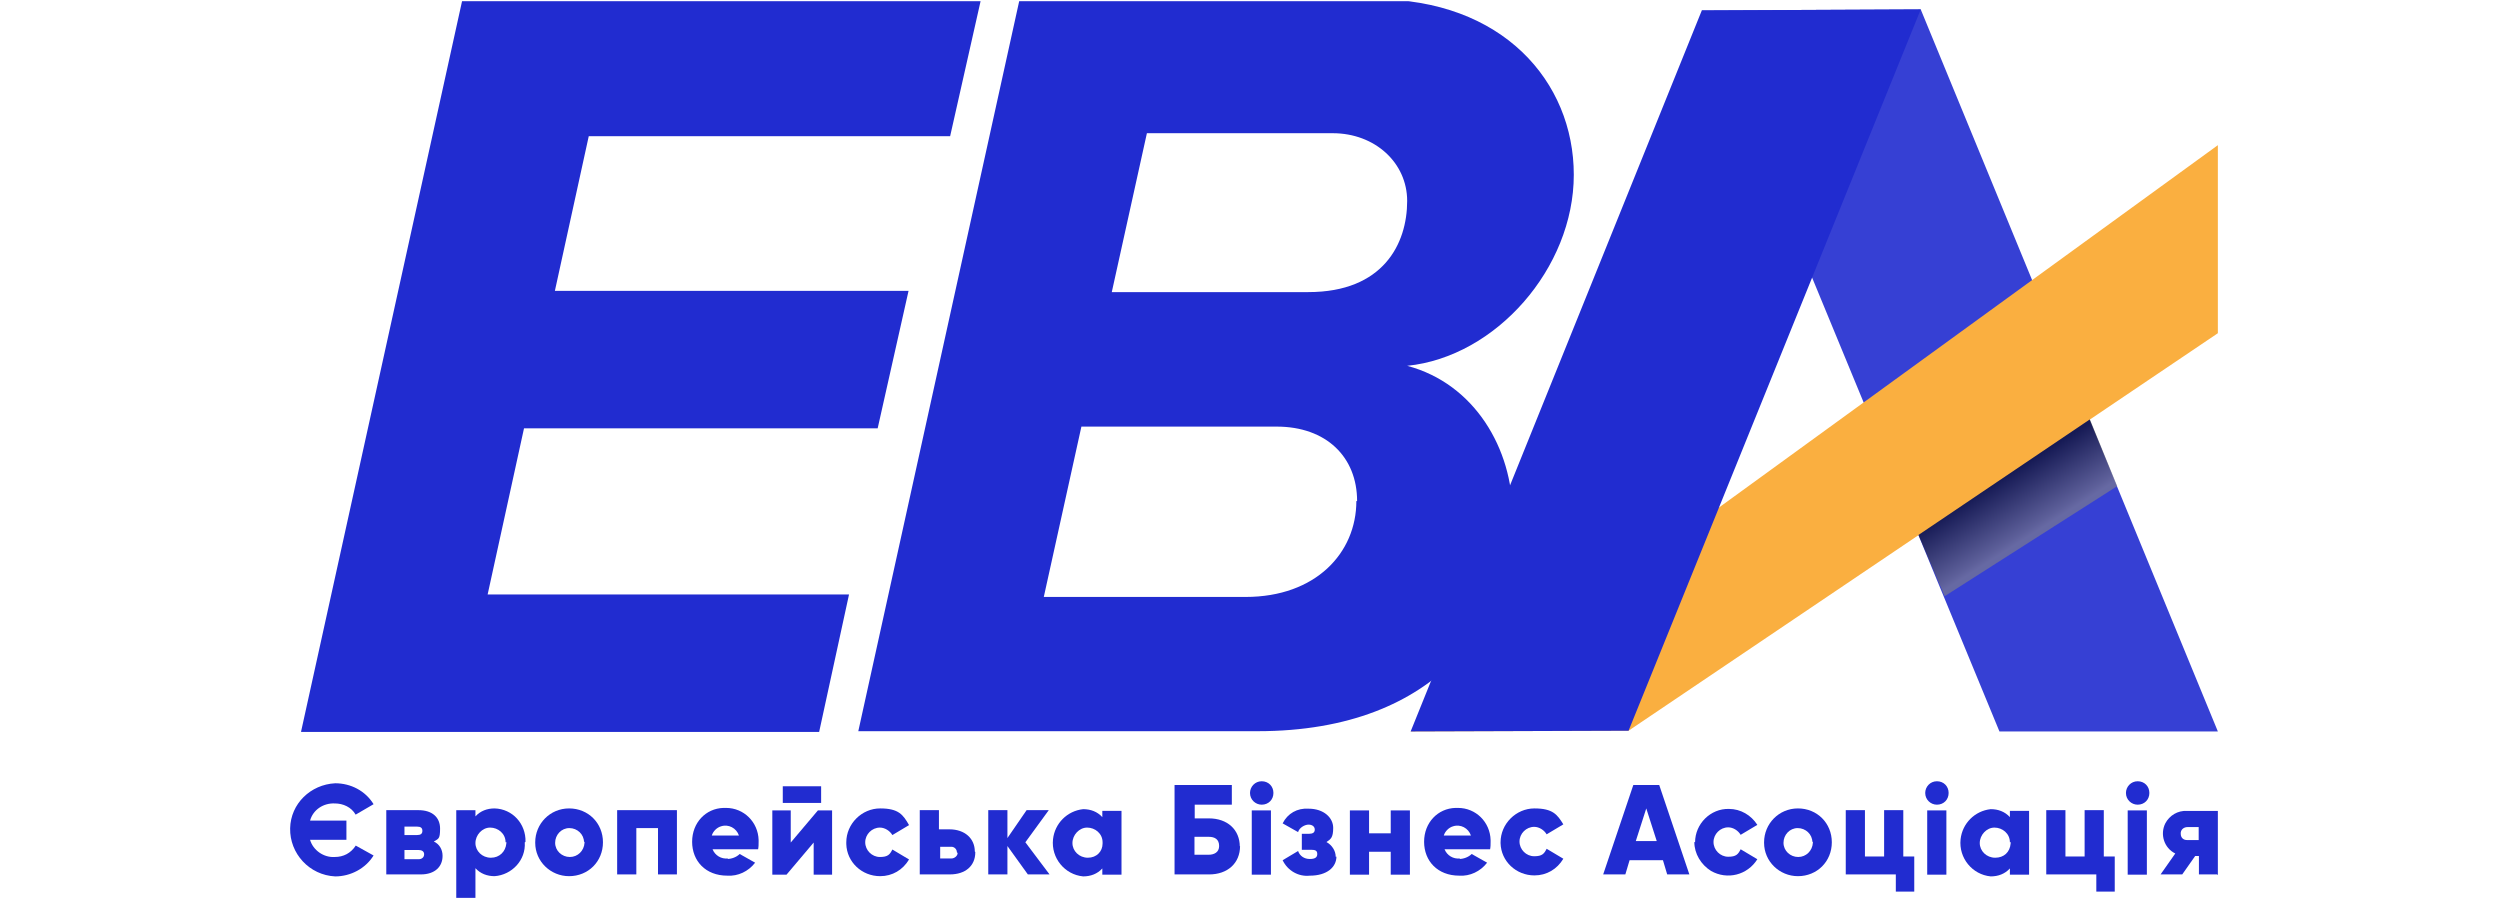 <svg width="195" height="71" viewBox="0 0 195 71" fill="none" xmlns="http://www.w3.org/2000/svg">
<g clip-path="url(#clip0_1816_1553)">
<path d="M23.486 57.053L36.074 -0.062H76.52L74.111 10.623H45.923L43.281 22.687H70.867L68.458 33.41H40.873L38.036 46.368H66.224L63.893 57.092H23.486V57.053Z" fill="#212CD0"/>
<path opacity="0.9" d="M172.993 57.053H155.956L132.741 0.813L149.817 0.735L172.993 57.053Z" fill="#212CD0"/>
<path d="M172.993 25.99V11.323L110.031 57.053L127.029 56.995L172.993 25.99Z" fill="#FAAF40"/>
<path d="M149.817 0.735L132.741 0.813L110.031 57.053L127.029 56.995L149.817 0.735Z" fill="#212CD0"/>
<path style="mix-blend-mode:multiply" opacity="0.6" d="M163.008 32.712L149.642 41.726L151.682 46.505L165.144 37.918L163.008 32.712Z" fill="url(#paint0_linear_1816_1553)"/>
<path d="M66.943 57.053L79.531 -0.062H107.253C117.18 -0.062 122.756 6.349 122.756 13.634C122.756 20.919 116.675 27.835 109.759 28.534C115.043 29.933 117.977 35.042 117.977 40.093C117.977 48.078 112.401 57.033 98.103 57.033H66.904H66.943V57.053ZM105.854 39.083C105.854 35.645 103.446 33.275 99.58 33.275H84.349L81.416 46.562H97.151C102.63 46.562 105.796 43.124 105.796 39.083H105.835H105.854ZM109.759 15.674C109.759 12.702 107.253 10.39 103.951 10.39H89.458L86.719 22.784H102.047C107.894 22.784 109.759 19.015 109.759 15.674Z" fill="#212CD0"/>
<path d="M27.74 65.951L29.139 66.728C28.517 67.739 27.352 68.36 26.147 68.36C24.127 68.263 22.592 66.573 22.631 64.611C22.67 62.688 24.224 61.192 26.147 61.095C27.352 61.095 28.498 61.678 29.139 62.727L27.74 63.542C27.41 62.96 26.769 62.668 26.108 62.668C25.234 62.629 24.418 63.154 24.185 64.009H27.021V65.505H24.185C24.418 66.32 25.253 66.903 26.108 66.845C26.788 66.845 27.352 66.554 27.74 65.971V65.932V65.951Z" fill="#212CD0"/>
<path d="M34.52 66.767C34.52 67.583 33.937 68.204 32.83 68.204H30.13V63.192H32.636C33.743 63.192 34.326 63.775 34.326 64.63C34.326 65.485 34.19 65.407 33.84 65.64C34.267 65.834 34.52 66.262 34.52 66.747V66.767ZM31.548 64.416V65.135H32.519C32.81 65.135 32.946 65.038 32.946 64.805C32.946 64.572 32.81 64.475 32.519 64.475H31.548V64.436V64.416ZM33.082 66.631C33.082 66.398 32.888 66.301 32.655 66.301H31.548V67.019H32.655C32.888 67.019 33.082 66.883 33.082 66.631Z" fill="#212CD0"/>
<path d="M40.931 65.699C41.028 67.097 39.92 68.243 38.58 68.341C37.997 68.341 37.473 68.146 37.084 67.719V70.167H35.588V63.193H37.084V63.678C37.473 63.251 37.997 63.057 38.58 63.057C39.979 63.096 41.028 64.261 40.989 65.66L40.95 65.699H40.931ZM39.435 65.699C39.435 65.019 38.852 64.552 38.23 64.552C37.609 64.552 37.084 65.135 37.084 65.757C37.084 66.379 37.609 66.903 38.289 66.903C38.969 66.903 39.435 66.418 39.493 65.796V65.66L39.454 65.699H39.435Z" fill="#212CD0"/>
<path d="M41.747 65.699C41.747 64.261 42.893 63.057 44.389 63.057C45.885 63.057 47.031 64.203 47.031 65.699C47.031 67.195 45.885 68.341 44.389 68.341C42.951 68.341 41.747 67.195 41.747 65.737V65.699ZM45.554 65.699C45.554 65.077 45.03 64.591 44.408 64.591C43.786 64.591 43.301 65.116 43.301 65.737C43.301 66.359 43.825 66.845 44.447 66.845C45.069 66.845 45.554 66.359 45.593 65.737V65.64L45.554 65.679V65.699Z" fill="#212CD0"/>
<path d="M52.82 68.204H51.324V64.591H49.634V68.204H48.138V63.192H52.8V68.204H52.82Z" fill="#212CD0"/>
<path d="M56.725 66.999C57.055 66.999 57.443 66.863 57.696 66.611L58.9 67.29C58.376 67.97 57.56 68.359 56.725 68.301C55.035 68.301 53.986 67.154 53.986 65.659C53.986 64.163 55.054 63.056 56.433 63.017H56.627C58.026 63.017 59.133 64.124 59.172 65.523V65.659C59.172 65.853 59.172 66.047 59.133 66.241H55.578C55.773 66.727 56.258 67.019 56.783 66.96L56.744 66.999H56.725ZM57.638 65.173C57.443 64.59 56.822 64.26 56.239 64.454C55.909 64.551 55.617 64.843 55.52 65.173H57.638Z" fill="#212CD0"/>
<path d="M64.903 63.212V68.224H63.466V65.718L61.348 68.224H60.241V63.212H61.678V65.718L63.796 63.212H64.903ZM61.057 61.327H64.048V62.629H61.057V61.327Z" fill="#212CD0"/>
<path d="M66.011 65.699C66.011 64.261 67.215 63.057 68.653 63.057C70.09 63.057 70.44 63.542 70.906 64.358L69.605 65.135C69.41 64.805 69.022 64.552 68.633 64.552C68.011 64.552 67.487 65.077 67.487 65.699C67.487 66.32 68.011 66.845 68.633 66.845C69.255 66.845 69.41 66.651 69.605 66.262L70.906 67.039C70.42 67.855 69.605 68.341 68.653 68.341C67.215 68.341 66.049 67.233 66.011 65.835V65.699Z" fill="#212CD0"/>
<path d="M76.073 66.475C76.073 67.544 75.296 68.204 74.092 68.204H71.741V63.192H73.237V64.688H74.053C75.258 64.688 76.035 65.407 76.035 66.417L76.073 66.456V66.475ZM74.636 66.475C74.636 66.242 74.442 66.048 74.209 66.048H73.334V66.961H74.209C74.442 66.961 74.694 66.767 74.694 66.534L74.655 66.495L74.636 66.475Z" fill="#212CD0"/>
<path d="M80.172 68.204L78.579 65.99V68.204H77.084V63.192H78.579V65.368L80.075 63.192H81.804L79.978 65.698L81.863 68.204H80.172Z" fill="#212CD0"/>
<path d="M87.477 63.211V68.224H85.981V67.738C85.593 68.165 85.068 68.359 84.485 68.359C83.048 68.224 81.979 66.922 82.135 65.465C82.271 64.222 83.242 63.25 84.485 63.114C85.068 63.114 85.593 63.309 85.981 63.736V63.25H87.477V63.211ZM86.001 65.698C86.001 65.018 85.418 64.552 84.796 64.552C84.174 64.552 83.65 65.135 83.65 65.756C83.65 66.378 84.174 66.902 84.854 66.902C85.534 66.902 86.001 66.417 86.001 65.795V65.698Z" fill="#212CD0"/>
<path d="M96.724 65.99C96.724 67.33 95.753 68.205 94.315 68.205H91.615V61.23H96.083V62.765H93.188V63.834H94.296C95.733 63.834 96.705 64.708 96.705 66.048V66.009L96.724 65.99ZM95.092 65.99C95.092 65.466 94.762 65.271 94.276 65.271H93.169V66.67H94.276C94.704 66.67 95.092 66.476 95.092 65.99Z" fill="#212CD0"/>
<path d="M97.501 61.852C97.501 61.366 97.889 60.938 98.414 60.938C98.939 60.938 99.327 61.327 99.327 61.852C99.327 62.376 98.939 62.765 98.414 62.765C97.928 62.765 97.501 62.376 97.501 61.852ZM97.637 63.211H99.133V68.224H97.637V63.211Z" fill="#212CD0"/>
<path d="M104.242 66.806C104.242 67.622 103.523 68.302 102.163 68.302C101.289 68.399 100.434 67.914 100.046 67.098L101.25 66.379C101.386 66.768 101.736 67.001 102.163 67.001C102.591 67.001 102.746 66.865 102.746 66.612C102.746 66.36 102.61 66.282 102.261 66.282H101.542V65.039H102.066C102.397 65.039 102.552 64.942 102.552 64.708C102.552 64.475 102.358 64.32 102.066 64.32C101.775 64.32 101.347 64.553 101.25 64.903L100.046 64.223C100.434 63.446 101.192 63.018 102.066 63.077C103.271 63.077 103.989 63.795 103.989 64.572C103.989 65.35 103.795 65.447 103.465 65.68C103.892 65.913 104.184 66.36 104.184 66.826H104.223L104.242 66.806Z" fill="#212CD0"/>
<path d="M109.973 63.212V68.224H108.477V66.437H106.787V68.224H105.291V63.212H106.787V64.999H108.477V63.212H109.973Z" fill="#212CD0"/>
<path d="M113.819 66.999C114.15 66.999 114.538 66.863 114.791 66.611L115.995 67.29C115.471 67.97 114.655 68.359 113.819 68.301C112.129 68.301 111.08 67.154 111.08 65.659C111.08 64.163 112.149 63.056 113.528 63.017H113.722C115.121 63.017 116.228 64.124 116.267 65.523V65.659C116.267 65.853 116.267 66.047 116.228 66.241H112.673C112.868 66.727 113.353 67.019 113.878 66.96L113.839 66.999H113.819ZM114.733 65.173C114.538 64.59 113.917 64.26 113.334 64.454C113.004 64.551 112.712 64.843 112.615 65.173H114.791H114.752H114.733Z" fill="#212CD0"/>
<path d="M117.044 65.699C117.044 64.261 118.249 63.057 119.686 63.057C121.124 63.057 121.474 63.542 121.94 64.3L120.638 65.077C120.444 64.747 120.055 64.494 119.667 64.494C119.045 64.494 118.521 65.019 118.521 65.64C118.521 66.262 119.045 66.787 119.667 66.787C120.289 66.787 120.444 66.592 120.638 66.204L121.94 66.981C121.454 67.797 120.638 68.282 119.686 68.282C118.249 68.282 117.083 67.175 117.044 65.776V65.679V65.699Z" fill="#212CD0"/>
<path d="M129.71 67.097H127.107L126.777 68.205H125.048L127.399 61.23H129.419L131.77 68.205H130.041L129.71 67.097ZM129.225 65.602L128.409 63.057L127.593 65.602H129.225Z" fill="#212CD0"/>
<path d="M132.216 65.699C132.216 64.261 133.421 63.057 134.858 63.096C135.771 63.096 136.587 63.581 137.073 64.339L135.771 65.116C135.577 64.786 135.189 64.533 134.8 64.533C134.178 64.533 133.654 65.058 133.654 65.679C133.654 66.301 134.178 66.826 134.8 66.826C135.422 66.826 135.577 66.631 135.771 66.243L137.073 67.02C136.296 68.263 134.722 68.652 133.46 67.933C132.683 67.447 132.158 66.592 132.158 65.679H132.197L132.216 65.699Z" fill="#212CD0"/>
<path d="M137.598 65.699C137.598 64.261 138.744 63.057 140.24 63.057C141.735 63.057 142.882 64.203 142.882 65.699C142.882 67.195 141.735 68.341 140.24 68.341C138.802 68.341 137.598 67.195 137.598 65.737V65.699ZM141.366 65.699C141.366 65.077 140.842 64.591 140.22 64.591C139.599 64.591 139.113 65.116 139.113 65.737C139.113 66.359 139.637 66.845 140.259 66.845C140.881 66.845 141.366 66.359 141.405 65.737V65.64L141.366 65.679V65.699Z" fill="#212CD0"/>
<path d="M149.312 66.806V69.545H147.874V68.204H143.969V63.192H145.465V66.806H146.961V63.192H148.457V66.806H149.331H149.312Z" fill="#212CD0"/>
<path d="M150.167 61.852C150.167 61.366 150.555 60.938 151.08 60.938C151.604 60.938 151.993 61.327 151.993 61.852C151.993 62.376 151.604 62.765 151.08 62.765C150.594 62.765 150.167 62.376 150.167 61.852ZM150.322 63.211H151.818V68.224H150.322V63.211Z" fill="#212CD0"/>
<path d="M158.268 63.211V68.224H156.772V67.738C156.383 68.165 155.859 68.359 155.276 68.359C153.838 68.224 152.77 66.922 152.925 65.465C153.061 64.222 154.032 63.25 155.276 63.114C155.859 63.114 156.383 63.309 156.772 63.736V63.25H158.268V63.211ZM156.772 65.698C156.772 65.018 156.189 64.552 155.567 64.552C154.946 64.552 154.421 65.135 154.421 65.756C154.421 66.378 154.946 66.902 155.625 66.902C156.305 66.902 156.772 66.475 156.83 65.795V65.659L156.791 65.698H156.772Z" fill="#212CD0"/>
<path d="M164.95 66.806V69.545H163.513V68.204H159.608V63.192H161.104V66.806H162.6V63.192H164.096V66.806H164.97H164.95Z" fill="#212CD0"/>
<path d="M165.824 61.852C165.824 61.366 166.213 60.938 166.738 60.938C167.262 60.938 167.651 61.327 167.651 61.852C167.651 62.376 167.262 62.765 166.738 62.765C166.252 62.765 165.824 62.376 165.824 61.852ZM165.96 63.211H167.456V68.224H165.96V63.211Z" fill="#212CD0"/>
<path d="M172.954 68.204H171.516V66.767H171.225L170.215 68.204H168.525L169.671 66.573C168.797 66.145 168.466 65.077 168.894 64.222C169.224 63.6 169.865 63.212 170.584 63.251H172.993V68.263L172.954 68.224V68.204ZM170.098 65.038C170.098 65.329 170.293 65.524 170.584 65.524H171.497V64.513H170.623C170.39 64.513 170.137 64.649 170.098 64.941V65.038Z" fill="#212CD0"/>
</g>
<defs>
<linearGradient id="paint0_linear_1816_1553" x1="155.956" y1="37.452" x2="158.598" y2="41.59" gradientUnits="userSpaceOnUse">
<stop/>
<stop offset="0.9" stop-color="#767372"/>
<stop offset="1" stop-color="#868382"/>
</linearGradient>
<clipPath id="clip0_1816_1553">
<rect width="194.266" height="69.936" fill="white" transform="translate(0.679 0.095)"/>
</clipPath>
</defs>
</svg>
